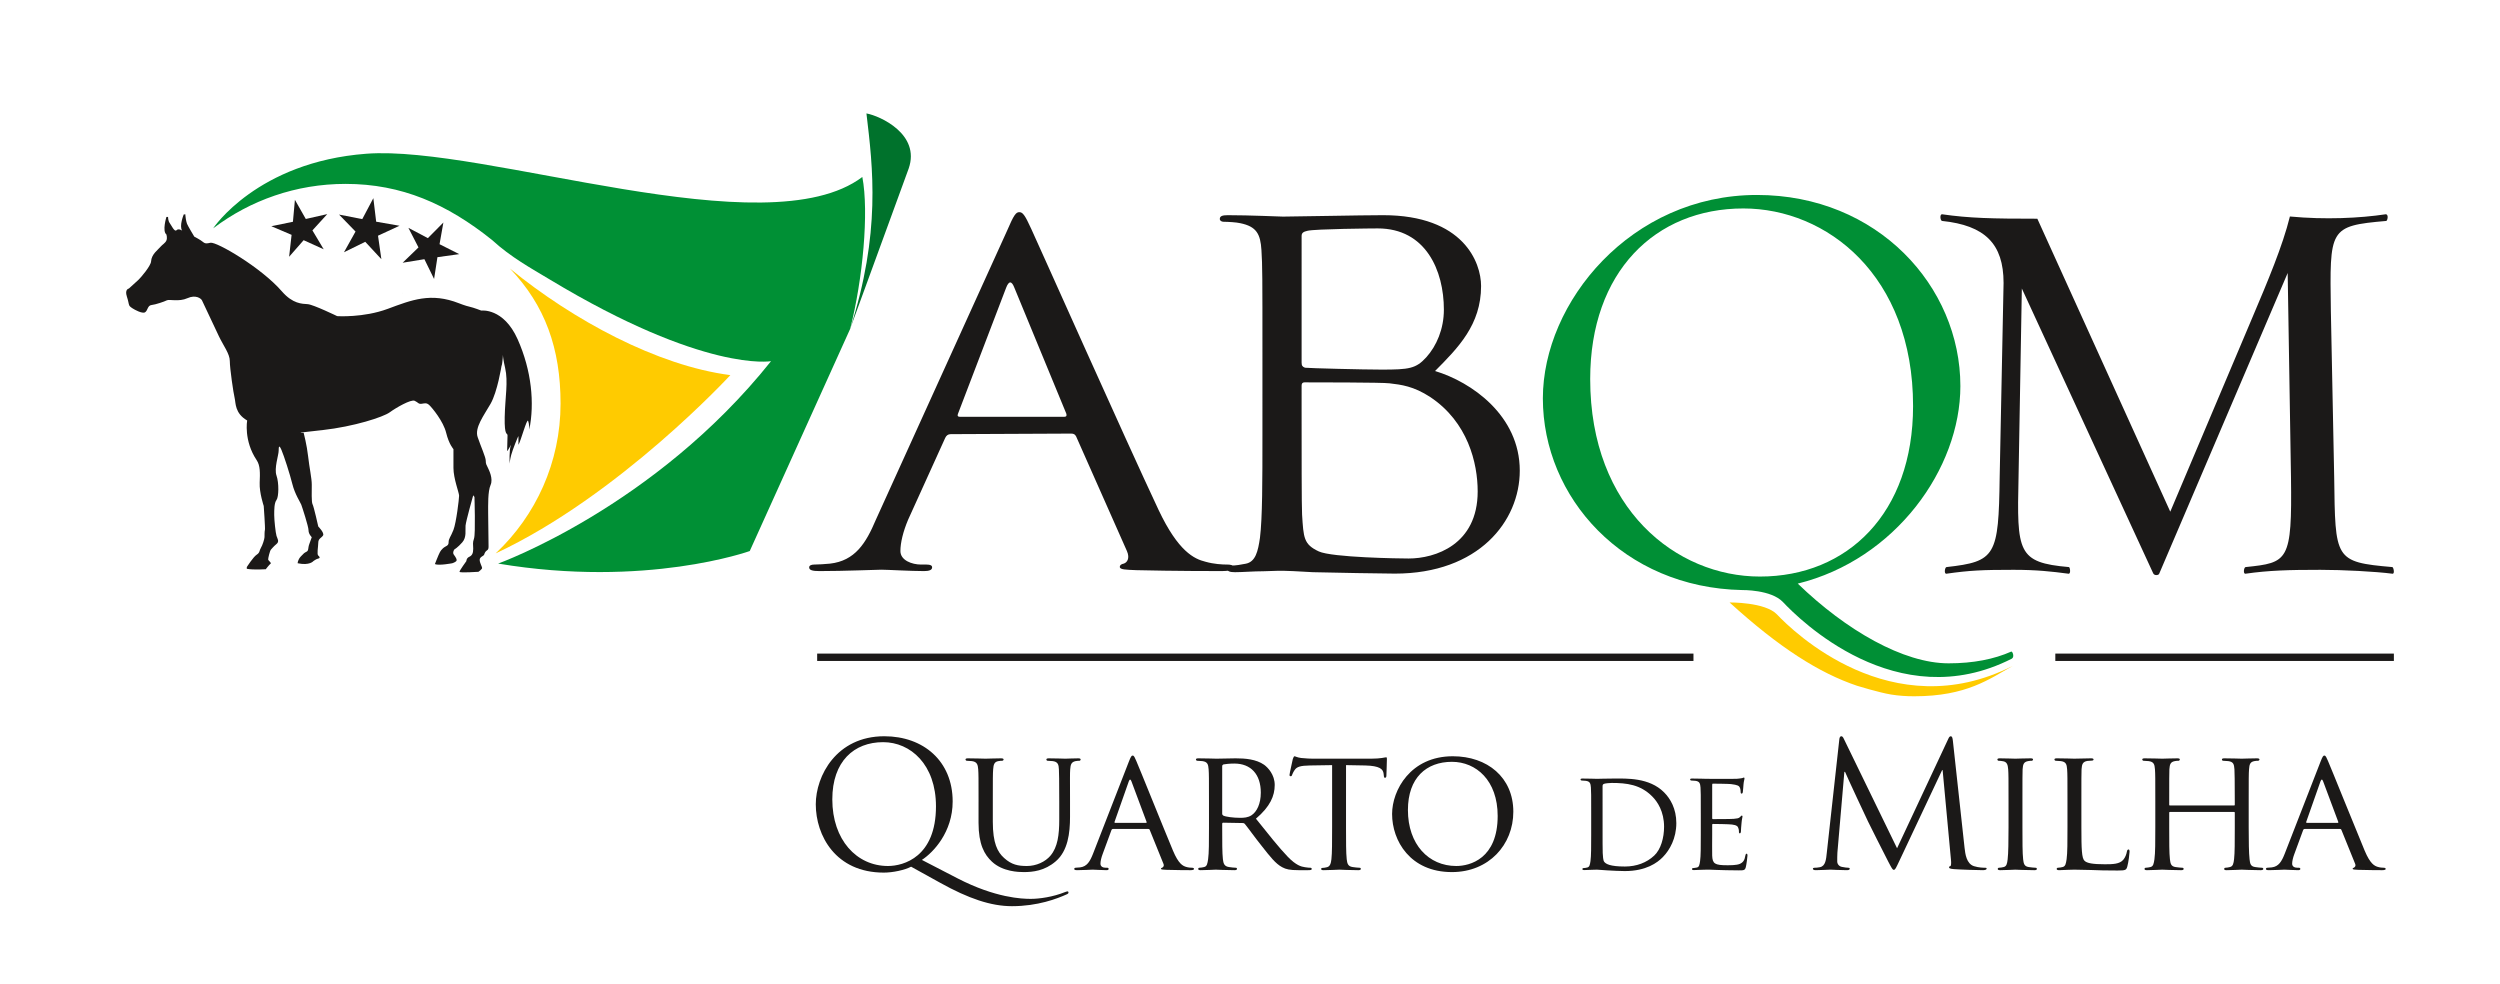 <?xml version="1.0" encoding="utf-8"?>
<!-- Generator: Adobe Illustrator 16.0.0, SVG Export Plug-In . SVG Version: 6.00 Build 0)  -->
<!DOCTYPE svg PUBLIC "-//W3C//DTD SVG 1.1//EN" "http://www.w3.org/Graphics/SVG/1.1/DTD/svg11.dtd">
<svg version="1.1"
	 id="svg62" xmlns:dc="http://purl.org/dc/elements/1.1/" xmlns:cc="http://creativecommons.org/ns#" xmlns:rdf="http://www.w3.org/1999/02/22-rdf-syntax-ns#" xmlns:svg="http://www.w3.org/2000/svg"
	 xmlns="http://www.w3.org/2000/svg" xmlns:xlink="http://www.w3.org/1999/xlink" x="0px" y="0px" width="597px" height="235px"
	 viewBox="89 198 597 235" enable-background="new 89 198 597 235" xml:space="preserve">
<g id="sigla">
	<path id="path2" fill="none" stroke="#1B1918" stroke-width="1.759" d="M284.139,354.957H493.4"/>
	<path id="path4" fill="none" stroke="#1B1918" stroke-width="1.759" d="M579.811,354.957h80.846"/>
	<path id="path6" fill="#1B1918" d="M643.101,334.073c-7.538,0-12.3,0.135-17.851,0.927c-0.664,0.139-0.4-1.582,0-1.582
		c10.178-1.062,11.105-1.324,10.838-21.426l-0.791-48.8L604.617,335c-0.135,0.4-1.195,0.532-1.453-0.136l-31.347-67.968
		l-0.788,45.096c-0.404,17.846-0.269,20.364,12.031,21.426c0.264,0,0.523,1.721-0.133,1.582c-3.967-0.525-7.541-0.927-13.096-0.927
		c-7.402,0-10.445,0.135-15.998,0.927c-0.665,0.139-0.397-1.582,0-1.582c11.77-1.324,12.428-2.644,12.689-21.426l0.931-46.424
		c0-9.387-4.496-13.748-14.679-14.806c-0.399,0-0.657-1.592,0-1.592c6.481,0.933,11.902,1.06,22.743,1.06l31.744,69.962
		l19.573-46.291c3.701-8.724,7.271-17.193,8.993-24.201c8.457,0.796,16.657,0.403,22.874-0.53c0.798,0,0.4,1.592,0.136,1.592
		c-13.756,1.195-13.488,1.849-13.229,21.426l0.798,39.804c0.265,19.57,0,20.23,13.882,21.426c0.269,0,0.665,1.721,0,1.582
		C656.192,334.475,648.521,334.073,643.101,334.073L643.101,334.073z"/>
	<path id="path8" fill="#1B1918" d="M399.823,296.525c0,8.68,0,22.664,0.113,24.354c0.354,5.526,0.354,7.104,3.98,8.797
		c3.16,1.468,19.351,1.697,21.458,1.697c6.313,0,16.495-3.277,16.495-16.018c0-6.766-2.343-16.575-11.346-22.552
		c-3.98-2.592-6.902-2.935-9.711-3.268c-1.522-0.229-18.533-0.229-20.288-0.229c-0.471,0-0.702,0.229-0.702,0.793V296.525z
		 M399.823,284.576c0,0.785,0.231,1.009,0.815,1.236c0.706,0.111,13.975,0.45,18.306,0.45c6.549,0,8.183-0.226,10.644-2.932
		c2.449-2.703,4.209-6.765,4.209-11.39c0-9.357-4.33-19.395-15.789-19.395c-1.285,0-14.91,0.118-16.782,0.567
		c-1.053,0.226-1.402,0.561-1.402,1.241V284.576z M390.469,282.089c0-17.59,0-20.751-0.237-24.358
		c-0.234-3.829-1.168-5.637-5.026-6.428c-0.934-0.225-2.928-0.341-3.978-0.341c-0.468,0-0.938-0.225-0.938-0.672
		c0-0.674,0.586-0.905,1.874-0.905c5.264,0,12.629,0.34,13.214,0.34c2.806,0,18.538-0.34,23.913-0.34
		c19.184,0,23.392,11.279,23.392,16.92c0,9.243-5.496,14.769-10.994,20.294c8.655,2.596,20.234,10.601,20.234,23.795
		c0,12.068-9.822,24.583-29.823,24.583c-1.286,0-16.197-0.224-19.588-0.34c-3.391-0.225-6.664-0.339-7.134-0.339
		c-0.231,0-2.223,0-4.682,0.115c-2.334,0-5.024,0.224-6.774,0.224c-1.291,0-1.874-0.224-1.874-0.901c0-0.34,0.229-0.675,0.933-0.675
		c1.054,0,2.455-0.228,3.513-0.45c2.336-0.454,2.92-2.936,3.389-6.206c0.587-4.733,0.587-13.644,0.587-24.468V282.089z"/>
	<path id="path10" fill="#1B1918" d="M343.102,297.529c0.65,0,0.65-0.332,0.521-0.778l-12.397-30.056
		c-0.647-1.666-1.307-1.666-1.955,0l-11.483,30.056c-0.261,0.555,0,0.778,0.391,0.778H343.102z M329.53,253.004
		c1.566-3.672,2.088-4.34,2.872-4.34c0.78,0,1.307,0.559,2.866,4.007c1.961,4.23,22.445,50.202,30.41,67.124
		c4.698,9.91,8.483,11.685,11.223,12.354c1.964,0.554,3.918,0.668,5.22,0.668c0.783,0,1.307,0.113,1.307,0.67
		c0,0.667-1.175,0.887-2.608,0.887c-1.954,0-11.487,0-20.488-0.22c-2.485-0.112-3.919-0.112-3.919-0.78
		c0-0.443,0.393-0.671,0.916-0.777c0.78-0.226,1.564-1.226,0.78-3.008l-12.136-27.384c-0.259-0.446-0.518-0.665-1.174-0.665
		l-28.772,0.135c-0.65,0-1.042,0.334-1.307,0.889l-8.873,19.568c-1.174,2.784-1.828,5.454-1.828,7.457
		c0,2.225,2.743,3.229,4.961,3.229h1.306c0.916,0,1.304,0.225,1.304,0.67c0,0.667-0.783,0.887-1.957,0.887
		c-3.132,0-8.742-0.332-10.177-0.332c-1.438,0-8.614,0.332-14.75,0.332c-1.696,0-2.478-0.22-2.478-0.887
		c0-0.445,0.52-0.67,1.173-0.67c0.913,0,2.74-0.114,3.788-0.221c5.998-0.67,8.609-4.898,10.96-10.465L329.53,253.004z"/>
	<path id="path12" fill="#008F35" d="M509.269,335.68c-19.913,0-40.531-16.097-40.531-47.167c0-25.621,15.54-40.734,36.575-40.734
		c19.911,0,40.528,15.959,40.528,47.175C545.841,320.574,530.169,335.68,509.269,335.68z M569.283,353.599
		c-4.097,1.813-9.04,2.804-14.966,2.804c-10.734,0-24.431-7.836-36.01-19.039c23.295-5.734,38.831-27.434,38.831-47.172
		c0-23.801-19.77-45.634-48.579-45.634c-30.079,0-51.123,25.617-51.123,48.572c0,23.655,19.211,45.214,47.597,45.776
		c0,0,6.922-0.123,9.745,2.873c3.692,3.918,27.169,27.499,54.649,13.508C570.138,354.867,569.564,353.457,569.283,353.599
		L569.283,353.599z"/>
	<path id="path14" fill="#FFCB00" d="M540.592,363.854c1.816,0.299,3.66,0.416,5.526,0.416c12.555,0,17.989-4.16,23.524-7.254
		c0.552-0.309,0,0,0,0c-28.976,14.716-52.593-8.354-56.283-12.275c-2.824-2.99-11.336-2.874-11.336-2.874
		c11.922,10.856,21.479,16.878,30.449,19.896C532.473,361.762,537.685,363.379,540.592,363.854L540.592,363.854z"/>
</g>
<g id="logo">
	<path id="path16" fill="#1B1918" d="M171.143,258.239l5.078-2.495l3.852,4.15l-0.803-5.608l5.132-2.375l-5.572-0.969l-0.675-5.617
		l-2.644,5l-5.551-1.087l3.94,4.055L171.143,258.239z"/>
	<path id="path18" fill="#2A2723" d="M185.153,267.938l-0.016,0.123c0.007-0.031,0.016-0.067,0.031-0.097L185.153,267.938z"/>
	<path id="path20" fill="#1B1918" d="M158.041,259.314l3.468-3.958l4.791,2.177l-2.695-4.518l3.544-3.886l-5.128,1.162l-2.597-4.576
		l-0.472,5.244l-5.161,1.06l4.841,2.062L158.041,259.314z"/>
	<path id="path22" fill="#1B1918" d="M192.659,264.619l-2.313-4.725l-5.195,0.848l3.783-3.657l-2.407-4.676l4.649,2.46l3.703-3.734
		l-0.915,5.181l4.704,2.372l-5.21,0.726L192.659,264.619z"/>
	<path id="path24" fill="#1B1918" d="M148.023,298.41c-2.99-1.733-2.702-4.187-2.99-5.359c-0.291-1.162-1.155-7.101-1.155-8.832
		c0-1.733-1.542-3.677-2.605-5.923c-1.062-2.248-3.859-8.168-4.045-8.577c-0.199-0.406-1.446-1.428-3.473-0.51
		c-2.026,0.918-4.338,0.207-4.919,0.51c-0.579,0.305-2.694,1.02-3.661,1.125c-0.965,0.101-0.868,1.326-1.543,1.735
		c-0.674,0.411-2.603-0.719-2.603-0.719s-0.963-0.502-1.155-0.915c-0.191-0.409-0.191-0.982-0.582-2.141
		c-0.572-1.737,0.488-1.905,0.488-1.905s1.636-1.501,2.215-2.015c0.578-0.508,3.022-3.39,3.08-4.454
		c0.1-1.737,1.639-2.756,2.321-3.572c0.332-0.411,1.092-0.819,1.343-1.438c0.257-0.607,0-1.421,0-1.421c-1.056-0.816,0-4.19,0-4.19
		h0.388c0,0,0,0.918,0.383,1.433c0.39,0.511,1.157,2.245,1.642,1.736c0.483-0.517,1.347,0.099,1.347,0.099
		c-0.77-1.121,0.384-3.882,0.384-3.882h0.39v0.308c0,0.306,0.191,1.429,0.385,1.942c0.192,0.511,1.736,3.062,1.736,3.062
		s1.498,0.774,2.076,1.273c0.577,0.499,1.071,0.344,1.776,0.19c1.449-0.309,12.142,5.928,17.06,11.604
		c2.628,3.025,4.826,2.961,6.174,3.061c1.352,0.103,7.039,2.861,7.039,2.861s6.266,0.411,12.048-1.733
		c5.783-2.146,10.314-3.982,17.062-1.33c0,0,1.54,0.613,2.508,0.814c0.965,0.209,2.793,0.922,2.793,0.922s5.305-0.714,8.676,6.843
		c3.369,7.551,4.049,15.314,2.793,21.543c0,0,0-1.332-0.286-2.043c-0.288-0.716-1.735,4.796-2.312,5.715v-2.042
		c0-0.307-1.453,3.368-1.735,4.487c-0.289,1.125-0.386,2.043-0.386,2.043s-0.096-3.365,0.289-4.283
		c0.379-0.92-0.869,1.629-0.869,1.221c0-0.404,0.095-2.958,0.095-3.673c0-0.718-0.771,0.409-0.674-4.386
		c0.099-4.803,0.868-8.373,0.099-11.745c-0.777-3.364-0.481-3.879-0.481-3.879s-0.095,2.858-0.389,3.47c0,0-0.964,6.125-2.604,8.984
		c-1.64,2.86-3.848,5.72-3.082,7.965c0.768,2.246,1.93,4.796,1.93,5.614c0,0.816,0.19,1.021,0.483,1.637
		c0.286,0.607,1.348,2.655,0.669,4.185c-0.669,1.532-0.576,4.801-0.576,6.738c0,1.939,0.095,7.451,0.095,7.861
		c0,0.408,0,0.813-0.39,1.02c-0.375,0.208-0.574,0.712-0.669,1.021c-0.1,0.308-1.062,0.51-1.062,1.227
		c0,0.711,0.581,1.637,0.581,1.941s-0.871,0.914-0.871,0.914s-4.527,0.309-4.527,0c0-0.308,1.638-2.554,1.638-2.554
		s0-0.715,0.676-1.019c0.67-0.305,0.961-0.819,0.961-1.936c0-1.128-0.191-1.336,0.195-2.453c0.385-1.123,0.101-9.907,0.101-9.907
		l-0.296-0.405c0,0-1.731,6.121-1.833,7.251c-0.094,1.12,0.295,2.755-0.769,3.976c-1.064,1.229-1.928,1.737-1.928,1.737
		s-0.482,0.719-0.096,1.228c0.388,0.51,0.867,1.227,0.578,1.529c-0.286,0.309-0.964,0.512-0.964,0.512s-3.181,0.614-4.142,0.205
		c0,0,0.671-1.736,0.862-2.141c0.195-0.415,0.387-1.023,1.063-1.631c0.673-0.619,1.35-0.516,1.35-1.439
		c0-0.914,0.479-1.221,1.157-2.955c0.674-1.74,1.349-7.453,1.349-8.166c0-0.719-1.349-4.084-1.349-6.641v-4.49
		c0,0-1.063-1.123-1.739-3.886c-0.665-2.751-3.372-6.018-4.043-6.633c-0.672-0.611-1.062-0.404-1.831-0.305
		c-0.772,0.104-0.772-0.306-1.646-0.712c-0.863-0.408-4.431,1.632-5.97,2.759c-1.52,1.104-8.44,3.388-16.094,4.243
		c-0.132,0.014-0.261,0.026-0.395,0.039c-7.808,0.815-3.658,0.608-4.048,0.608c0,0,0.773,2.968,1.062,5.619
		c0.289,2.658,0.871,5.204,0.871,6.739c0,1.537-0.098,4.188,0.187,4.697c0.295,0.512,1.365,5.31,1.365,5.31s1.525,1.532,1.144,2.144
		c-0.387,0.608-1.135,0.715-1.144,1.738c-0.015,1.018-0.375,2.756,0,3.061c0.375,0.306,0.493,0.608,0,0.715
		c-0.495,0.1-1.167,0.609-1.167,0.609s-0.869,1.126-3.757,0.512c0,0,0-0.814,0.771-1.633c0.769-0.813,0.769-0.813,1.345-1.119
		c0.578-0.311,0.289-0.814,0.674-1.843c0.387-1.02,0.582-1.632,0.582-1.632s-0.773-0.714-0.773-1.635
		c0-0.917-1.542-5.614-1.735-6.125c-0.193-0.51-1.543-2.553-2.12-4.9c-0.58-2.349-2.026-6.841-2.607-8.164
		c-0.574-1.33-0.671-0.819-0.671,0.197c0,1.021-1.125,4.191-0.513,5.926c0.61,1.735,0.546,5.101,0,5.815
		c-0.549,0.72-0.549,2.354-0.549,3.575c0,1.226,0.329,4.291,0.549,5.006c0.223,0.712,0.738,1.326,0,1.937
		c-0.743,0.615-1.027,1.028-1.323,1.326c-0.285,0.31-0.672,2.041-0.672,2.351c0,0.3,0.869,0.814,0.582,1.021
		c-0.293,0.203-1.156,1.328-1.156,1.328s-2.897,0.203-4.53-0.104v-0.408c0,0,1.555-2.45,2.365-2.961
		c0.81-0.509,0.617-1.021,1.005-1.633c0.382-0.606,0.863-2.146,0.863-2.553c0-0.408,0-1.429,0.098-1.734
		c0.101-0.31-0.285-5.717-0.285-5.717s-1.064-3.168-0.966-5.515c0.095-2.347,0.155-4.115-0.715-5.415
		C147.155,303.213,148.023,298.41,148.023,298.41L148.023,298.41z"/>
	<path id="path26" fill="#FFCB00" d="M210.772,262.134c8.412,8.811,12.089,19.093,12.089,32.237
		c0,14.077-5.931,26.758-15.423,35.706c-0.02,0.026-0.044,0.05-0.069,0.071c29.561-13.812,56.04-42.57,56.04-42.57
		C245.944,285.322,225.822,274.429,210.772,262.134z"/>
	<path id="path28" fill="#00722C" d="M295.905,225.086c1.536,12.935,3.513,28.535-3.946,51.586l14.04-38.446
		C308.833,230.071,299.198,225.683,295.905,225.086z"/>
	<path id="path30" fill="#009035" d="M294.924,240.263c-22.832,17.229-90.202-7.686-118.436-5.552
		c-26.111,1.972-36.593,17.822-36.593,17.822c0.033-0.026,0.065-0.046,0.095-0.071c8.772-6.619,19.69-10.548,31.524-10.548
		c13.433,0,24.265,4.822,34.952,13.369c4.561,4.174,9.354,6.771,13.815,9.459c37.061,22.345,52.843,19.505,52.843,19.505
		c-27.838,34.912-65.17,48.335-65.17,48.335c35.317,5.916,60.082-2.991,60.085-2.991l23.919-52.919l0.06-0.13
		C295.022,264.769,296.542,248.664,294.924,240.263L294.924,240.263z"/>
</g>
<g id="bottom">
	<path id="path36" fill="#1B1918" d="M301.046,404.801c3.738,0,11.464-2.16,11.464-14.246c0-9.969-6.063-15.326-12.626-15.326
		c-6.937,0-12.129,4.568-12.129,13.664C287.755,398.57,293.57,404.801,301.046,404.801L301.046,404.801z M306.57,404.967
		c-1.495,0.789-4.319,1.412-6.521,1.412c-11.505,0-16.24-8.848-16.24-16.323c0-6.729,4.901-16.239,16.364-16.239
		c9.346,0,16.323,5.938,16.323,15.576c0,7.309-4.61,12.168-7.351,13.954l8.514,4.403c9.096,4.693,15.409,4.9,17.486,4.9
		c2.076,0,5.316-0.457,8.182-1.619c0.249-0.084,0.457-0.168,0.582-0.168c0.166,0,0.249,0.125,0.249,0.25
		c0,0.166-0.083,0.291-0.332,0.416c-2.368,1.08-7.02,2.867-13.167,2.867c-5.025,0-10.384-1.828-17.112-5.568L306.57,404.967z"/>
	<path id="path38" fill="#1B1918" d="M322.679,389.309c0-5.482,0-6.479-0.083-7.602c-0.083-1.121-0.29-1.785-1.495-1.952
		c-0.29-0.042-0.913-0.083-1.246-0.083c-0.124,0-0.29-0.166-0.29-0.29c0-0.208,0.166-0.291,0.581-0.291
		c1.661,0,3.862,0.083,4.195,0.083c0.332,0,2.616-0.083,3.696-0.083c0.415,0,0.623,0.083,0.623,0.291c0,0.124-0.167,0.29-0.332,0.29
		c-0.25,0-0.457,0-0.914,0.083c-0.955,0.167-1.163,0.79-1.246,1.952c-0.083,1.123-0.083,2.119-0.083,7.602v4.942
		c0,5.108,1.12,7.227,2.7,8.639c1.785,1.62,3.364,1.911,5.44,1.911c2.243,0,4.402-0.997,5.648-2.492
		c1.702-2.035,2.077-4.941,2.077-8.556v-4.444c0-5.482-0.043-6.479-0.083-7.602c-0.042-1.121-0.25-1.785-1.454-1.953
		c-0.29-0.041-0.913-0.082-1.246-0.082c-0.166,0-0.29-0.166-0.29-0.29c0-0.208,0.166-0.291,0.581-0.291
		c1.619,0,3.739,0.083,3.946,0.083c0.249,0,1.993-0.083,3.073-0.083c0.415,0,0.581,0.083,0.581,0.291c0,0.124-0.124,0.29-0.29,0.29
		c-0.25,0-0.457,0-0.914,0.082c-0.997,0.209-1.205,0.791-1.288,1.953c-0.083,1.123-0.041,2.119-0.041,7.602v3.779
		c0,3.822-0.498,8.1-3.407,10.591c-2.657,2.285-5.481,2.575-7.641,2.575c-1.205,0-5.027-0.083-7.602-2.491
		c-1.786-1.662-3.198-4.112-3.198-9.263V389.309z"/>
	<path id="path40" fill="#1B1918" d="M362.673,394.5c0.166,0,0.166-0.083,0.124-0.249l-3.613-9.678c-0.208-0.54-0.415-0.54-0.623,0
		l-3.406,9.678c-0.041,0.166,0,0.249,0.125,0.249H362.673z M358.603,379.797c0.456-1.162,0.623-1.369,0.872-1.369
		c0.373,0,0.498,0.497,0.872,1.286c0.664,1.495,6.521,16.074,8.765,21.433c1.328,3.156,2.325,3.613,3.114,3.863
		c0.54,0.166,1.08,0.206,1.453,0.206c0.208,0,0.457,0.083,0.457,0.291s-0.415,0.291-0.83,0.291c-0.54,0-3.239,0-5.773-0.083
		c-0.706-0.042-1.288-0.042-1.288-0.25c0-0.166,0.083-0.166,0.249-0.249c0.208-0.083,0.582-0.374,0.333-0.955l-3.281-8.1
		c-0.083-0.166-0.125-0.207-0.333-0.207h-8.431c-0.166,0-0.291,0.083-0.374,0.29l-2.077,5.65c-0.332,0.871-0.54,1.744-0.54,2.366
		c0,0.706,0.623,0.955,1.246,0.955h0.333c0.29,0,0.373,0.125,0.373,0.291c0,0.208-0.207,0.291-0.54,0.291
		c-0.872,0-2.865-0.125-3.281-0.125c-0.373,0-2.201,0.125-3.696,0.125c-0.457,0-0.706-0.083-0.706-0.291
		c0-0.166,0.166-0.291,0.332-0.291c0.25,0,0.79-0.04,1.08-0.083c1.662-0.207,2.368-1.453,3.074-3.238L358.603,379.797z"/>
	<path id="path42" fill="#1B1918" d="M380.86,392.299c0,0.208,0.083,0.332,0.249,0.457c0.54,0.29,2.409,0.54,4.028,0.54
		c0.873,0,1.869-0.042,2.742-0.623c1.245-0.831,2.201-2.7,2.201-5.399c0-4.403-2.408-6.937-6.313-6.937
		c-1.08,0-2.243,0.125-2.617,0.208c-0.166,0.083-0.29,0.207-0.29,0.415V392.299z M377.703,389.309c0-5.482,0-6.48-0.083-7.602
		c-0.083-1.204-0.29-1.785-1.495-1.952c-0.291-0.041-0.914-0.083-1.245-0.083c-0.125,0-0.29-0.166-0.29-0.29
		c0-0.208,0.165-0.291,0.58-0.291c1.661,0,4.112,0.083,4.319,0.083c0.374,0,3.447-0.083,4.569-0.083c2.324,0,4.9,0.208,6.812,1.537
		c0.913,0.664,2.533,2.367,2.533,4.817c0,2.617-1.08,5.15-4.485,8.058c2.99,3.737,5.523,6.937,7.643,9.138
		c1.952,1.994,3.156,2.326,4.071,2.451c0.706,0.124,1.079,0.124,1.286,0.124c0.209,0,0.333,0.166,0.333,0.291
		c0,0.208-0.208,0.291-0.873,0.291h-2.284c-2.077,0-2.99-0.208-3.904-0.706c-1.578-0.831-2.907-2.533-4.984-5.191
		c-1.535-1.912-3.156-4.197-3.945-5.151c-0.166-0.166-0.249-0.207-0.499-0.207l-4.651-0.083c-0.166,0-0.249,0.083-0.249,0.29v0.831
		c0,3.406,0,6.148,0.166,7.601c0.124,1.038,0.332,1.703,1.453,1.869c0.499,0.083,1.288,0.166,1.62,0.166
		c0.249,0,0.291,0.166,0.291,0.291c0,0.166-0.166,0.291-0.582,0.291c-1.993,0-4.319-0.125-4.485-0.125
		c-0.041,0-2.492,0.125-3.613,0.125c-0.374,0-0.581-0.083-0.581-0.291c0-0.125,0.082-0.291,0.291-0.291
		c0.332,0,0.789-0.083,1.12-0.166c0.707-0.166,0.79-0.831,0.956-1.869c0.207-1.452,0.207-4.235,0.207-7.643V389.309z"/>
	<path id="path44" fill="#1B1918" d="M410.429,395.538c0,3.406,0,6.188,0.166,7.644c0.125,1.037,0.291,1.703,1.413,1.869
		c0.498,0.082,1.329,0.166,1.661,0.166c0.249,0,0.291,0.165,0.291,0.29c0,0.167-0.167,0.292-0.582,0.292
		c-1.993,0-4.319-0.125-4.527-0.125c-0.166,0-2.699,0.125-3.779,0.125c-0.416,0-0.582-0.084-0.582-0.292
		c0-0.125,0.083-0.249,0.291-0.249c0.332,0,0.749-0.082,1.08-0.166c0.747-0.166,0.955-0.873,1.08-1.91
		c0.166-1.455,0.166-4.237,0.166-7.644v-14.827l-5.275,0.083c-2.284,0.041-3.156,0.291-3.696,1.121
		c-0.415,0.623-0.457,0.872-0.581,1.121c-0.083,0.291-0.208,0.333-0.374,0.333c-0.083,0-0.249-0.083-0.249-0.291
		c0-0.374,0.747-3.529,0.789-3.82c0.083-0.209,0.249-0.664,0.374-0.664c0.249,0,0.623,0.289,1.619,0.414
		c1.039,0.125,2.451,0.166,2.866,0.166h13.788c1.206,0,2.036-0.083,2.618-0.166c0.54-0.082,0.872-0.166,1.038-0.166
		s0.166,0.207,0.166,0.416c0,1.079-0.124,3.612-0.124,4.028c0,0.29-0.167,0.457-0.333,0.457s-0.249-0.125-0.29-0.623l-0.042-0.374
		c-0.124-1.08-0.914-1.869-4.402-1.952l-4.569-0.083V395.538z"/>
	<path id="path46" fill="#1B1918" d="M436.758,404.801c3.281,0,9.886-1.744,9.886-11.962c0-8.474-5.15-12.917-10.924-12.917
		c-6.105,0-10.508,3.821-10.508,11.505C425.212,399.65,430.154,404.801,436.758,404.801z M435.928,378.593
		c8.224,0,14.454,5.025,14.454,13.249c0,7.893-5.856,14.412-14.662,14.412c-10.01,0-14.288-7.518-14.288-13.872
		C421.432,386.691,425.835,378.593,435.928,378.593L435.928,378.593z"/>
	<path id="path48" fill="#1B1918" d="M471.695,395.406c0,3.06,0,5.745,0.034,6.289c0.034,0.714,0.102,1.768,0.34,2.073
		c0.374,0.545,1.428,1.157,4.963,1.157c2.754,0,5.202-0.918,7.004-2.618c1.563-1.462,2.347-4.216,2.347-6.868
		c0-3.672-1.599-6.016-2.823-7.241c-2.821-2.854-6.119-3.229-9.688-3.229c-0.578,0-1.529,0.103-1.802,0.205
		c-0.272,0.101-0.374,0.237-0.374,0.578V395.406z M468.976,392.278c0-4.487,0-5.304-0.068-6.222
		c-0.067-0.985-0.237-1.463-1.224-1.598c-0.238-0.033-0.748-0.068-1.02-0.068c-0.103,0-0.239-0.135-0.239-0.237
		c0-0.17,0.137-0.238,0.477-0.238c1.359,0,3.298,0.068,3.468,0.068c0.34,0,2.244-0.068,4.012-0.068
		c2.992,0,8.464-0.272,12.001,3.298c1.496,1.496,2.924,3.909,2.924,7.342c0,3.639-1.564,6.427-3.229,8.125
		c-1.292,1.328-3.978,3.332-9.077,3.332c-1.292,0-2.89-0.101-4.182-0.168c-1.292-0.103-2.312-0.17-2.448-0.17
		c-0.068,0-0.612,0.033-1.224,0.033c-0.612,0.034-1.326,0.066-1.802,0.066c-0.306,0-0.476-0.066-0.476-0.236
		c0-0.103,0.067-0.238,0.237-0.238c0.272,0,0.646-0.068,0.918-0.136c0.578-0.136,0.646-0.68,0.781-1.53
		c0.171-1.189,0.171-3.468,0.171-6.255V392.278z"/>
	<path id="path50" fill="#1B1918" d="M495.149,392.278c0-4.487,0-5.304-0.067-6.222c-0.068-0.985-0.238-1.463-1.225-1.598
		c-0.238-0.035-0.748-0.068-1.021-0.068c-0.102,0-0.237-0.135-0.237-0.237c0-0.17,0.136-0.238,0.476-0.238
		c1.36,0,3.298,0.068,3.468,0.068c0.204,0,6.461,0.033,7.14,0c0.578-0.034,1.122-0.137,1.359-0.17
		c0.137-0.034,0.272-0.138,0.408-0.138c0.103,0,0.136,0.138,0.136,0.273c0,0.204-0.17,0.544-0.237,1.359
		c-0.034,0.272-0.103,1.564-0.17,1.904c-0.034,0.136-0.137,0.306-0.272,0.306c-0.17,0-0.238-0.136-0.238-0.374
		c0-0.204-0.033-0.68-0.17-1.02c-0.203-0.477-0.51-0.68-2.142-0.884c-0.51-0.067-3.978-0.103-4.317-0.103
		c-0.136,0-0.17,0.103-0.17,0.307v7.854c0,0.203,0,0.306,0.17,0.306c0.374,0,4.317,0,4.997-0.067
		c0.715-0.07,1.156-0.103,1.462-0.408c0.204-0.205,0.34-0.375,0.442-0.375c0.102,0,0.17,0.068,0.17,0.238s-0.17,0.645-0.238,1.598
		c-0.067,0.578-0.136,1.666-0.136,1.871c0,0.237-0.068,0.543-0.271,0.543c-0.137,0-0.204-0.103-0.204-0.272
		c0-0.271,0-0.578-0.137-0.951c-0.102-0.407-0.373-0.748-1.529-0.885c-0.816-0.101-4.012-0.136-4.521-0.136
		c-0.17,0-0.204,0.103-0.204,0.205v2.414c0,0.984-0.034,4.351,0,4.929c0.068,1.938,0.612,2.312,3.569,2.312
		c0.782,0,2.21,0,2.992-0.306c0.782-0.341,1.189-0.851,1.36-2.006c0.067-0.341,0.135-0.442,0.306-0.442
		c0.17,0,0.202,0.238,0.202,0.442c0,0.202-0.236,2.176-0.406,2.786c-0.204,0.749-0.511,0.749-1.666,0.749
		c-2.244,0-3.978-0.068-5.201-0.102c-1.259-0.067-2.04-0.067-2.482-0.067c-0.067,0-0.646,0-1.292,0.033
		c-0.577,0.034-1.258,0.067-1.733,0.067c-0.306,0-0.475-0.067-0.475-0.237c0-0.103,0.066-0.238,0.236-0.238
		c0.272,0,0.646-0.102,0.918-0.136c0.578-0.103,0.646-0.68,0.782-1.53c0.17-1.189,0.17-3.468,0.17-6.254V392.278z"/>
	<path id="path52" fill="#1B1918" d="M558.135,400.439c0.166,1.495,0.457,3.82,2.243,4.402c1.204,0.373,2.284,0.373,2.699,0.373
		c0.208,0,0.332,0.043,0.332,0.209c0,0.249-0.373,0.374-0.872,0.374c-0.914,0-5.399-0.125-6.937-0.25
		c-0.955-0.083-1.162-0.208-1.162-0.415c0-0.166,0.083-0.25,0.29-0.291c0.208-0.041,0.249-0.747,0.166-1.495l-1.993-21.431h-0.125
		l-10.176,21.597c-0.872,1.827-0.997,2.202-1.37,2.202c-0.291,0-0.499-0.416-1.287-1.911c-1.08-2.035-4.652-9.22-4.86-9.636
		c-0.374-0.748-5.025-10.716-5.482-11.838h-0.165l-1.662,19.272c-0.041,0.664-0.041,1.412-0.041,2.118
		c0,0.623,0.456,1.162,1.08,1.287c0.706,0.167,1.328,0.207,1.577,0.207c0.166,0,0.332,0.084,0.332,0.209
		c0,0.291-0.249,0.374-0.747,0.374c-1.536,0-3.53-0.125-3.862-0.125c-0.374,0-2.368,0.125-3.489,0.125
		c-0.416,0-0.706-0.083-0.706-0.374c0-0.125,0.207-0.209,0.415-0.209c0.332,0,0.623,0,1.246-0.123
		c1.37-0.25,1.495-1.869,1.661-3.448l2.991-27.08c0.041-0.457,0.208-0.747,0.456-0.747c0.249,0,0.415,0.166,0.623,0.622
		l12.71,26.126l12.212-26.084c0.165-0.374,0.332-0.664,0.622-0.664c0.291,0,0.415,0.332,0.498,1.121L558.135,400.439z"/>
	<path id="path54" fill="#1B1918" d="M571.958,395.538c0,3.406,0,6.188,0.166,7.644c0.125,1.037,0.249,1.703,1.329,1.869
		c0.54,0.082,1.329,0.166,1.661,0.166c0.208,0,0.291,0.165,0.291,0.29c0,0.167-0.166,0.292-0.582,0.292
		c-2.035,0-4.402-0.125-4.568-0.125c-0.208,0-2.492,0.125-3.612,0.125c-0.375,0-0.583-0.084-0.583-0.292
		c0-0.125,0.083-0.29,0.291-0.29c0.332,0,0.789-0.084,1.121-0.166c0.707-0.166,0.831-0.832,0.956-1.869
		c0.166-1.455,0.207-4.237,0.207-7.644v-6.229c0-5.482,0-6.479-0.083-7.602c-0.083-1.203-0.373-1.744-1.163-1.91
		c-0.415-0.083-0.872-0.125-1.121-0.125c-0.166,0-0.291-0.166-0.291-0.289c0-0.209,0.166-0.292,0.582-0.292
		c1.204,0,3.488,0.083,3.696,0.083c0.166,0,2.533-0.083,3.655-0.083c0.415,0,0.581,0.083,0.581,0.292
		c0,0.123-0.166,0.289-0.29,0.289c-0.25,0-0.499,0-0.914,0.084c-0.997,0.207-1.205,0.707-1.288,1.951
		c-0.041,1.122-0.041,2.119-0.041,7.602V395.538z"/>
	<path id="path56" fill="#1B1918" d="M586.036,395.621c0,5.192,0.083,7.311,0.747,7.934c0.582,0.582,1.994,0.832,4.859,0.832
		c1.911,0,3.531-0.043,4.403-1.08c0.457-0.541,0.747-1.289,0.872-1.995c0.042-0.249,0.166-0.458,0.374-0.458
		c0.166,0,0.249,0.166,0.249,0.541c0,0.373-0.249,2.492-0.54,3.531c-0.249,0.83-0.374,0.955-2.326,0.955
		c-2.617,0-4.651-0.042-6.354-0.125c-1.661-0.041-2.907-0.082-3.987-0.082c-0.166,0-0.789,0-1.495,0.041
		c-0.748,0.041-1.537,0.084-2.118,0.084c-0.374,0-0.581-0.084-0.581-0.292c0-0.125,0.082-0.29,0.29-0.29
		c0.332,0,0.789-0.084,1.121-0.166c0.707-0.167,0.79-0.832,0.956-1.869c0.207-1.455,0.207-4.237,0.207-7.644v-6.229
		c0-5.482,0-6.479-0.083-7.602c-0.083-1.203-0.29-1.785-1.495-1.951c-0.291-0.042-0.914-0.084-1.246-0.084
		c-0.124,0-0.29-0.166-0.29-0.289c0-0.209,0.166-0.292,0.581-0.292c1.661,0,3.945,0.083,4.153,0.083
		c0.166,0,2.907-0.083,4.029-0.083c0.373,0,0.581,0.083,0.581,0.292c0,0.123-0.166,0.248-0.291,0.248
		c-0.249,0-0.789,0.041-1.204,0.083c-1.08,0.208-1.288,0.748-1.371,1.993c-0.041,1.122-0.041,2.119-0.041,7.602V395.621z"/>
	<path id="path58" fill="#1B1918" d="M625.988,395.538c0,3.406,0.041,6.188,0.207,7.644c0.125,1.037,0.208,1.703,1.329,1.869
		c0.499,0.082,1.329,0.166,1.62,0.166c0.249,0,0.332,0.165,0.332,0.29c0,0.167-0.207,0.292-0.623,0.292
		c-1.993,0-4.319-0.125-4.527-0.125c-0.166,0-2.533,0.125-3.613,0.125c-0.414,0-0.581-0.084-0.581-0.292
		c0-0.125,0.083-0.29,0.291-0.29c0.332,0,0.747-0.084,1.079-0.166c0.748-0.166,0.872-0.873,0.997-1.91
		c0.166-1.455,0.166-4.113,0.166-7.52v-3.53c0-0.165-0.083-0.206-0.208-0.206h-15.242c-0.125,0-0.208,0.041-0.208,0.206v3.53
		c0,3.406,0,6.105,0.166,7.561c0.125,1.037,0.249,1.703,1.329,1.869c0.54,0.082,1.329,0.166,1.661,0.166
		c0.208,0,0.291,0.165,0.291,0.29c0,0.167-0.166,0.292-0.582,0.292c-2.035,0-4.36-0.125-4.527-0.125
		c-0.208,0-2.533,0.125-3.654,0.125c-0.374,0-0.582-0.084-0.582-0.292c0-0.125,0.083-0.29,0.291-0.29
		c0.332,0,0.789-0.084,1.121-0.166c0.707-0.166,0.79-0.832,0.956-1.869c0.207-1.455,0.207-4.237,0.207-7.644v-6.229
		c0-5.482,0-6.479-0.084-7.602c-0.082-1.203-0.289-1.785-1.494-1.951c-0.291-0.042-0.914-0.084-1.246-0.084
		c-0.124,0-0.29-0.166-0.29-0.289c0-0.209,0.166-0.292,0.581-0.292c1.661,0,3.986,0.083,4.194,0.083
		c0.167,0,2.492-0.083,3.614-0.083c0.415,0,0.581,0.083,0.581,0.292c0,0.123-0.166,0.289-0.29,0.289c-0.25,0-0.499,0-0.914,0.084
		c-0.997,0.207-1.205,0.707-1.288,1.951c-0.041,1.122-0.041,2.202-0.041,7.686v0.746c0,0.209,0.083,0.209,0.208,0.209h15.242
		c0.125,0,0.208,0,0.208-0.209v-0.746c0-5.483-0.041-6.563-0.083-7.686c-0.083-1.203-0.249-1.785-1.454-1.951
		c-0.29-0.042-0.913-0.084-1.245-0.084c-0.167,0-0.291-0.166-0.291-0.289c0-0.209,0.166-0.292,0.581-0.292
		c1.62,0,3.987,0.083,4.153,0.083c0.208,0,2.534-0.083,3.614-0.083c0.415,0,0.623,0.083,0.623,0.292
		c0,0.123-0.167,0.289-0.333,0.289c-0.249,0-0.457,0-0.913,0.084c-0.956,0.207-1.163,0.707-1.246,1.951
		c-0.083,1.122-0.083,2.119-0.083,7.602V395.538z"/>
	<path id="path60" fill="#1B1918" d="M647.248,394.5c0.166,0,0.166-0.083,0.124-0.249l-3.613-9.678c-0.208-0.54-0.415-0.54-0.623,0
		l-3.407,9.678c-0.04,0.166,0,0.249,0.125,0.249H647.248z M643.178,379.797c0.456-1.162,0.622-1.369,0.872-1.369
		c0.373,0,0.498,0.497,0.872,1.286c0.664,1.495,6.521,16.074,8.764,21.433c1.329,3.156,2.326,3.613,3.115,3.863
		c0.54,0.166,1.08,0.206,1.453,0.206c0.208,0,0.457,0.083,0.457,0.291s-0.415,0.291-0.83,0.291c-0.54,0-3.24,0-5.773-0.083
		c-0.707-0.042-1.288-0.042-1.288-0.25c0-0.166,0.083-0.166,0.249-0.249c0.208-0.083,0.582-0.374,0.333-0.955l-3.281-8.1
		c-0.083-0.166-0.125-0.207-0.332-0.207h-8.433c-0.165,0-0.29,0.083-0.373,0.29l-2.077,5.65c-0.332,0.871-0.54,1.744-0.54,2.366
		c0,0.706,0.623,0.955,1.246,0.955h0.333c0.29,0,0.373,0.125,0.373,0.291c0,0.208-0.207,0.291-0.54,0.291
		c-0.872,0-2.865-0.125-3.28-0.125c-0.374,0-2.202,0.125-3.697,0.125c-0.457,0-0.706-0.083-0.706-0.291
		c0-0.166,0.166-0.291,0.332-0.291c0.25,0,0.79-0.04,1.08-0.083c1.661-0.207,2.368-1.453,3.074-3.238L643.178,379.797z"/>
</g>
</svg>
